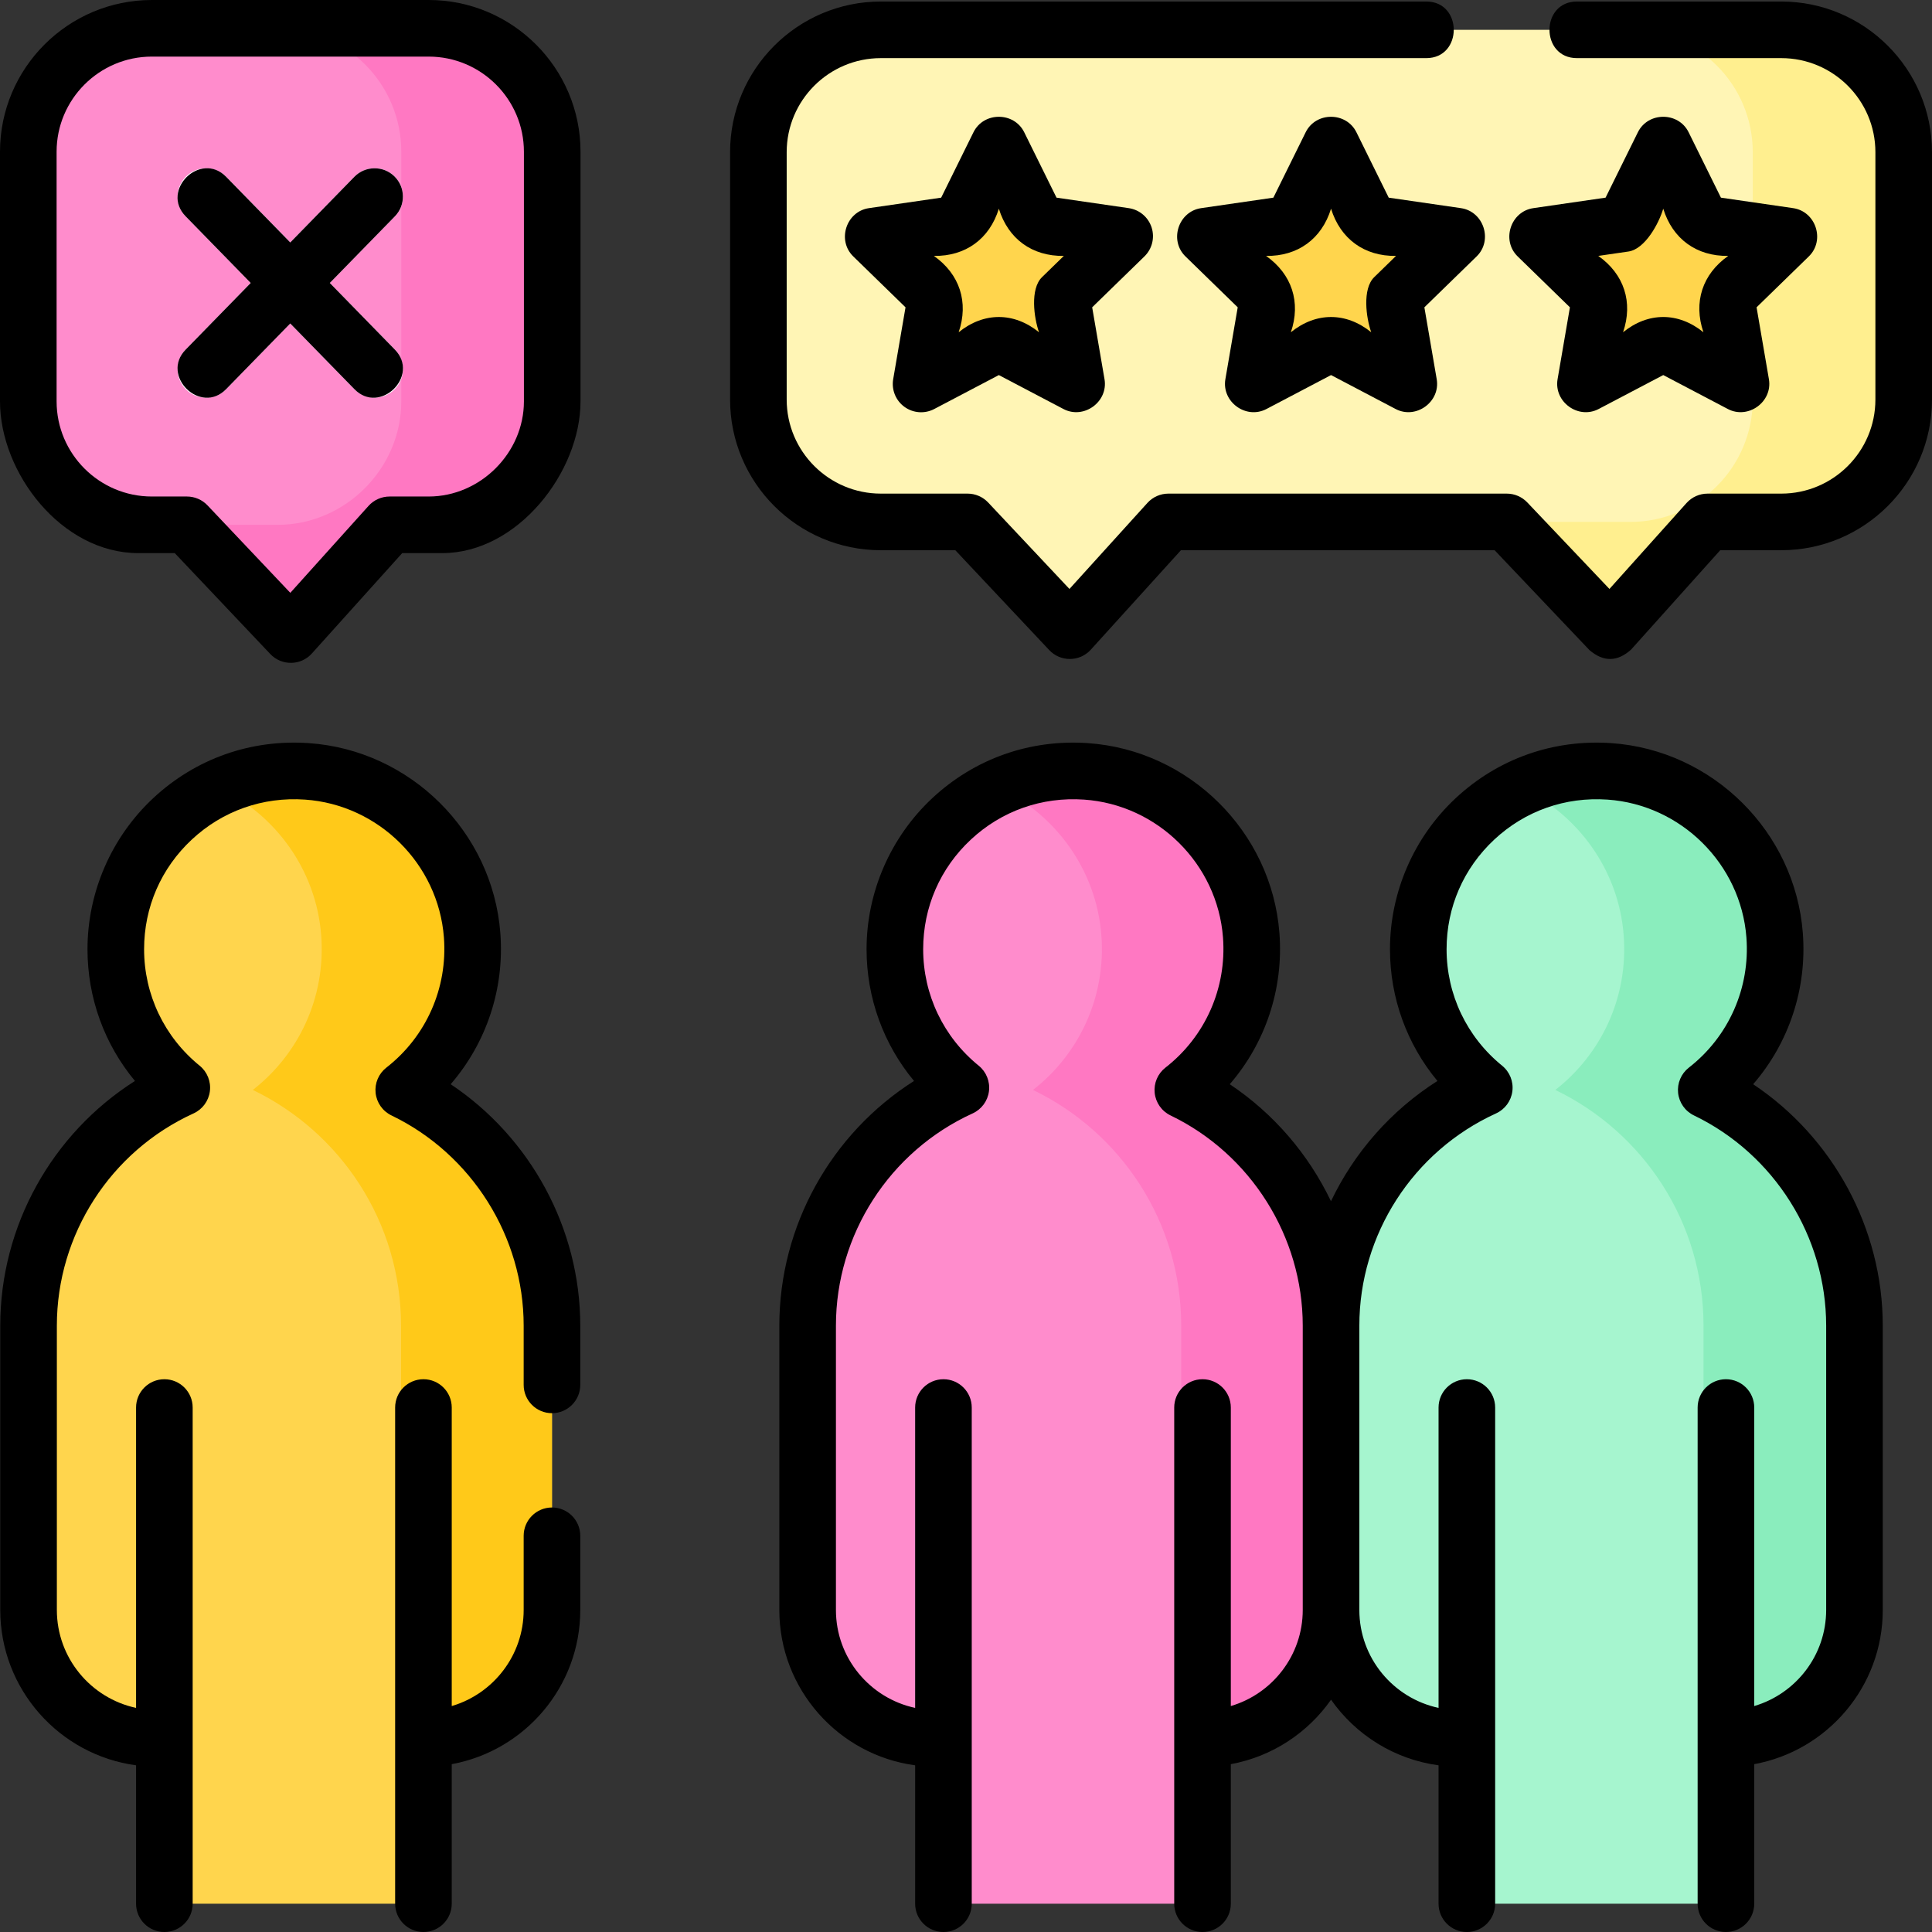 <svg id="Layer_1" enable-background="new 0 0 512 512" height="512" viewBox="0 0 512 512" width="512" xmlns="http://www.w3.org/2000/svg"><rect x="0" y="0" width="512" height="512" fill="#333333" stroke="none"/><g><g><g><g><path d="m318.68 504.5v-43.803c18.811 0 34.06-15.238 34.06-34.035v-75.352c0-27.507-16.037-51.271-39.279-62.465 12.006-9.345 19.391-24.338 18.12-40.993-1.767-23.153-20.589-41.824-43.771-43.432-27.642-1.917-50.662 19.923-50.662 47.135 0 14.81 6.823 28.023 17.494 36.687-23.954 10.919-40.612 35.042-40.612 63.068v75.352c0 18.797 15.249 34.035 34.06 34.035h1.931v43.803z" fill="#ff8ccc"/><path d="m457.39 504.5v-43.803c18.811 0 34.06-15.238 34.06-34.035v-75.352c0-27.507-16.037-51.271-39.279-62.465 12.006-9.345 19.391-24.338 18.12-40.993-1.767-23.153-20.589-41.824-43.771-43.432-27.642-1.917-50.662 19.923-50.662 47.135 0 14.81 6.823 28.023 17.494 36.687-23.954 10.919-40.612 35.042-40.612 63.068v75.352c0 18.797 15.249 34.035 34.06 34.035h1.931v43.803z" fill="#a6f5cf"/><path d="m452.172 288.845c12.006-9.345 19.391-24.338 18.12-40.993-1.767-23.153-20.589-41.824-43.771-43.432-8.399-.582-16.37 1.028-23.4 4.316 15.037 7.058 25.852 21.839 27.171 39.115 1.271 16.655-6.115 31.648-18.12 40.993 23.241 11.194 39.279 34.958 39.279 62.465v75.352 34.035h5.94c18.811 0 34.06-15.238 34.06-34.035v-75.351c0-27.507-16.038-51.271-39.279-62.465z" fill="#8aedbd"/><path d="m313.755 288.845c12.006-9.345 19.391-24.338 18.12-40.993-1.767-23.153-20.589-41.824-43.771-43.432-8.399-.582-16.37 1.028-23.4 4.316 15.037 7.058 25.852 21.839 27.171 39.115 1.271 16.655-6.115 31.648-18.12 40.993 23.241 11.194 39.279 34.958 39.279 62.465v75.352 34.035h5.94c18.811 0 34.06-15.238 34.06-34.035v-75.351c0-27.507-16.038-51.271-39.279-62.465z" fill="#ff78c2"/></g><g><path d="m475.598 138.314h-23.068l-25.853 28.823-27.369-28.823h-89.671l-26.119 28.823-27.104-28.823h-26.532 3.549c-17.922 0-32.451-14.518-32.451-32.426v-65.559c0-17.909 14.529-32.426 32.451-32.426h238.617c17.922 0 32.451 14.518 32.451 32.426v65.558c0 17.909-14.529 32.426-32.451 32.426h3.55z" fill="#fff5b5"/><g><path d="m472.049 7.903h-40c17.922 0 32.451 14.518 32.451 32.426v65.558c0 17.909-14.529 32.426-32.451 32.426h-32.741l6.8 7.161 20.57 21.662 25.853-28.823h19.519c17.922 0 32.451-14.518 32.451-32.426v-65.558c-.001-17.908-14.53-32.426-32.452-32.426z" fill="#ffef8f"/></g><g fill="#ffd54d"><path d="m264.705 38.372 10.305 20.864 23.042 3.346-16.674 16.24 3.936 22.932-20.609-10.827-20.609 10.827 3.936-22.932-16.673-16.24 23.041-3.346z"/><path d="m352.741 38.372 10.304 20.864 23.042 3.346-16.673 16.24 3.936 22.932-20.609-10.827-20.61 10.827 3.936-22.932-16.673-16.24 23.042-3.346z"/><path d="m440.776 38.372 10.305 20.864 23.042 3.346-16.673 16.24 3.936 22.932-20.61-10.827-20.609 10.827 3.936-22.932-16.673-16.24 23.042-3.346z"/></g></g></g><g><g><g><path d="m112.216 504.5v-43.803c18.811 0 34.06-15.238 34.06-34.035v-75.352c0-27.507-16.037-51.271-39.279-62.465 12.006-9.345 19.391-24.338 18.12-40.993-1.767-23.153-20.589-41.824-43.771-43.432-27.642-1.917-50.662 19.923-50.662 47.135 0 14.81 6.823 28.023 17.494 36.687-23.952 10.919-40.611 35.042-40.611 63.068v75.352c0 18.797 15.249 34.035 34.06 34.035h1.931v43.803z" fill="#ffd54d"/><path d="m106.998 288.845c12.006-9.345 19.391-24.338 18.12-40.993-1.767-23.153-20.589-41.824-43.771-43.432-8.399-.582-16.37 1.028-23.4 4.316 15.037 7.058 25.852 21.839 27.171 39.115 1.271 16.655-6.115 31.648-18.12 40.993 23.241 11.194 39.279 34.958 39.279 62.465v75.352 34.035h5.94c18.811 0 34.06-15.238 34.06-34.035v-75.351c0-27.507-16.038-51.271-39.279-62.465z" fill="#ffc919"/></g><g><path d="m117.183 139.082h-13.939l-26.168 29.082-27.532-29.082h-12.883 3.581c-18.083 0-32.742-14.648-32.742-32.718v-66.146c0-18.07 14.659-32.718 32.742-32.718h73.36c18.083 0 32.742 14.648 32.742 32.718v66.147c0 17.832-14.897 32.718-32.742 32.718 1.194-.001 2.387-.001 3.581-.001z" fill="#ff8ccc"/></g><path d="m113.602 7.5h-40c18.083 0 32.742 14.648 32.742 32.718v66.147c0 17.832-14.897 32.718-32.742 32.718h-24.059l7.024 7.42 20.508 21.662 26.168-29.082h10.358c17.845 0 32.742-14.886 32.742-32.718v-66.147c.001-18.07-14.658-32.718-32.741-32.718z" fill="#ff78c2"/></g><path d="m87.404 74.99 17.235-17.651c2.894-2.963 2.837-7.712-.126-10.606-2.964-2.894-7.712-2.838-10.606.126l-16.985 17.396-16.985-17.395c-2.895-2.964-7.644-3.021-10.606-.126-2.963 2.894-3.02 7.643-.126 10.606l17.234 17.65-17.235 17.651c-2.894 2.963-2.837 7.712.126 10.606 1.459 1.424 3.35 2.134 5.239 2.134 1.949 0 3.897-.755 5.367-2.26l16.985-17.395 16.985 17.395c1.47 1.505 3.417 2.26 5.367 2.26 1.89 0 3.781-.709 5.239-2.134 2.963-2.894 3.02-7.643.126-10.606z" fill="#fff"/></g></g><g><path d="m464.609 287.33c9.463-10.942 14.288-25.284 13.162-40.049-2.048-26.837-23.858-48.479-50.731-50.343-15.387-1.07-30.049 4.114-41.276 14.59-11.062 10.321-17.405 24.91-17.405 40.027 0 12.911 4.492 25.175 12.576 34.909-12.319 7.827-22.044 18.952-28.212 31.875-5.947-12.44-15.18-23.241-26.823-31.009 9.463-10.942 14.288-25.284 13.162-40.049-2.048-26.836-23.857-48.479-50.731-50.343-15.389-1.07-30.049 4.114-41.276 14.59-11.061 10.321-17.405 24.91-17.405 40.027 0 12.911 4.491 25.175 12.576 34.909-21.972 13.96-35.694 38.408-35.694 64.846v75.351c0 21.016 15.699 38.436 35.992 41.164v36.675c0 4.142 3.358 7.5 7.5 7.5s7.5-3.358 7.5-7.5v-131.491c0-4.142-3.358-7.5-7.5-7.5s-7.5 3.358-7.5 7.5v79.6c-11.981-2.564-20.992-13.224-20.992-25.948v-75.351c0-24.136 14.219-46.213 36.224-56.244 2.362-1.077 4-3.298 4.329-5.874s-.697-5.137-2.712-6.773c-9.355-7.595-14.721-18.845-14.721-30.864 0-11.135 4.488-21.456 12.638-29.06 8.153-7.607 18.807-11.366 30.005-10.593 19.5 1.352 35.326 17.053 36.811 36.521 1.021 13.378-4.679 26.277-15.249 34.504-2.048 1.594-3.126 4.133-2.851 6.714s1.865 4.835 4.203 5.961c21.282 10.251 35.033 32.118 35.033 55.708v75.351c0 12.03-8.055 22.216-19.061 25.458v-79.11c0-4.142-3.358-7.5-7.5-7.5s-7.5 3.358-7.5 7.5v131.491c0 4.142 3.358 7.5 7.5 7.5s7.5-3.358 7.5-7.5v-36.981c10.946-2.001 20.407-8.303 26.561-17.082 6.513 9.291 16.731 15.807 28.492 17.388v36.675c0 4.142 3.358 7.5 7.5 7.5s7.5-3.358 7.5-7.5v-131.491c0-4.142-3.358-7.5-7.5-7.5s-7.5 3.358-7.5 7.5v79.6c-11.981-2.564-20.992-13.224-20.992-25.948v-75.351c0-24.136 14.218-46.213 36.223-56.244 2.362-1.077 4-3.298 4.329-5.874.329-2.575-.697-5.137-2.712-6.773-9.355-7.596-14.721-18.845-14.721-30.864 0-11.135 4.488-21.456 12.638-29.06 8.153-7.607 18.803-11.369 30.006-10.593 19.5 1.352 35.326 17.053 36.811 36.521 1.021 13.378-4.679 26.277-15.249 34.504-2.048 1.594-3.126 4.133-2.851 6.714s1.865 4.835 4.203 5.961c21.282 10.251 35.033 32.118 35.033 55.708v75.351c0 12.03-8.055 22.216-19.061 25.458v-79.11c0-4.142-3.358-7.5-7.5-7.5s-7.5 3.358-7.5 7.5v131.491c0 4.142 3.358 7.5 7.5 7.5s7.5-3.358 7.5-7.5v-36.981c19.35-3.538 34.061-20.513 34.061-40.857v-75.351c-.001-25.765-13.198-49.873-34.343-63.981z"/><path d="m472.049.403h-54.148c-9.697 0-9.697 15 0 15h54.148c13.758 0 24.951 11.182 24.951 24.926v65.559c0 13.745-11.193 24.926-24.951 24.926h-19.519c-2.13 0-4.161.906-5.583 2.492l-20.427 22.773-21.773-22.93c-1.416-1.491-3.382-2.335-5.438-2.335h-89.671c-2.117 0-4.136.895-5.558 2.464l-20.663 22.802-21.538-22.904c-1.417-1.507-3.395-2.362-5.464-2.362h-22.982c-13.758 0-24.951-11.182-24.951-24.926v-65.559c0-13.745 11.193-24.926 24.951-24.926h144.557c9.697 0 9.697-15 0-15h-144.558c-22.029 0-39.951 17.911-39.951 39.926v65.559c0 22.016 17.922 39.926 39.951 39.926h19.74l24.883 26.46c2.996 3.185 8.078 3.147 11.021-.102l23.886-26.359h83.126l25.151 26.487c3.72 3.165 7.393 3.113 11.021-.157l23.618-26.331h16.171c22.029 0 39.951-17.911 39.951-39.926v-65.557c0-22.016-17.922-39.926-39.951-39.926z"/><path d="m305.185 60.265c-.882-2.716-3.23-4.695-6.056-5.106l-19.141-2.779-8.559-17.33c-2.702-5.469-10.747-5.469-13.449 0l-8.559 17.33-19.14 2.779c-6.04.878-8.529 8.536-4.155 12.795l13.847 13.487-3.269 19.043c-.483 2.813.673 5.657 2.982 7.335 2.309 1.677 5.37 1.901 7.897.573l17.122-8.995 17.122 8.995c5.375 2.824 11.913-1.892 10.88-7.908l-3.269-19.043 13.847-13.487c2.046-1.992 2.782-4.974 1.9-7.689zm-29.039 13.184c-3.205 3.121-2.14 10.806-.793 14.599-6.667-5.385-14.628-5.385-21.295 0 2.708-7.936.283-15.402-6.573-20.229 8.39.123 14.742-4.494 17.221-12.51 2.479 8.016 8.831 12.633 17.221 12.51z"/><path d="m359.465 35.051c-2.702-5.469-10.747-5.469-13.449 0l-8.559 17.33-19.141 2.779c-6.04.878-8.529 8.536-4.155 12.795l13.847 13.487-3.269 19.043c-1.032 6.013 5.479 10.746 10.88 7.908l17.122-8.995 17.122 8.995c5.375 2.824 11.913-1.892 10.88-7.908l-3.269-19.043 13.847-13.487c4.374-4.259 1.884-11.917-4.155-12.795l-19.141-2.779zm4.716 38.398c-3.205 3.121-2.14 10.806-.793 14.599-6.667-5.385-14.628-5.385-21.295 0 2.708-7.936.283-15.402-6.573-20.229 8.39.123 14.742-4.494 17.221-12.51 2.479 8.016 8.831 12.633 17.221 12.51z"/><path d="m402.197 67.954 13.847 13.487-3.269 19.043c-1.032 6.013 5.479 10.746 10.88 7.908l17.122-8.995 17.122 8.995c5.375 2.824 11.913-1.892 10.88-7.908l-3.269-19.043 13.847-13.487c4.374-4.259 1.884-11.917-4.155-12.795l-19.14-2.779-8.559-17.33c-2.702-5.469-10.747-5.469-13.449 0l-8.559 17.33-19.141 2.779c-6.042.878-8.531 8.536-4.157 12.795zm29.352-1.296c4.428-.644 8.085-7.49 9.227-11.35 2.479 8.016 8.831 12.633 17.221 12.51-6.856 4.828-9.282 12.294-6.573 20.229-6.667-5.385-14.628-5.385-21.295 0 2.708-7.936.283-15.402-6.573-20.229z"/><path d="m119.436 287.33c9.463-10.942 14.288-25.284 13.162-40.049-2.048-26.836-23.857-48.479-50.731-50.343-15.389-1.07-30.049 4.114-41.276 14.59-11.061 10.321-17.405 24.91-17.405 40.027 0 12.911 4.491 25.175 12.576 34.909-21.972 13.96-35.694 38.408-35.694 64.846v75.351c0 21.016 15.699 38.436 35.992 41.164v36.675c0 4.142 3.358 7.5 7.5 7.5s7.5-3.358 7.5-7.5v-131.491c0-4.142-3.358-7.5-7.5-7.5s-7.5 3.358-7.5 7.5v79.6c-11.981-2.564-20.992-13.224-20.992-25.948v-75.351c0-24.136 14.219-46.213 36.224-56.244 2.362-1.077 4-3.298 4.329-5.874s-.697-5.137-2.712-6.773c-9.355-7.595-14.721-18.845-14.721-30.864 0-11.135 4.488-21.456 12.638-29.06 8.153-7.607 18.808-11.366 30.005-10.593 19.5 1.352 35.326 17.053 36.811 36.521 1.021 13.378-4.679 26.277-15.249 34.504-2.048 1.594-3.126 4.133-2.851 6.714s1.865 4.835 4.203 5.961c21.282 10.251 35.033 32.118 35.033 55.708v15.699c0 4.142 3.358 7.5 7.5 7.5s7.5-3.358 7.5-7.5v-15.699c-.001-25.764-13.198-49.872-34.342-63.98z"/><path d="m146.277 399.5c-4.142 0-7.5 3.358-7.5 7.5v19.662c0 12.03-8.055 22.216-19.061 25.458v-79.11c0-4.142-3.358-7.5-7.5-7.5s-7.5 3.358-7.5 7.5v131.49c0 4.142 3.358 7.5 7.5 7.5s7.5-3.358 7.5-7.5v-36.981c19.35-3.538 34.061-20.513 34.061-40.857v-19.662c0-4.142-3.358-7.5-7.5-7.5z"/><path d="m113.602 0h-73.36c-22.189 0-40.242 18.042-40.242 40.218v66.147c0 18.937 16.299 40.218 36.661 40.218h9.654l25.313 26.738c3.006 3.174 8.087 3.121 11.021-.14l23.934-26.598h10.599c20.075 0 36.661-21.57 36.661-40.218v-66.147c.001-22.176-18.051-40.218-40.241-40.218zm25.242 106.365c0 13.669-11.559 25.218-25.242 25.218h-10.359c-2.126 0-4.153.903-5.575 2.483l-20.733 23.041-21.946-23.181c-1.417-1.496-3.386-2.344-5.446-2.344h-9.301c-13.918.001-25.242-11.312-25.242-25.217v-66.147c0-13.905 11.324-25.218 25.242-25.218h73.36c13.918 0 25.242 11.313 25.242 25.218z"/><path d="m104.513 46.733c-2.964-2.894-7.712-2.838-10.606.126l-16.985 17.396-16.985-17.395c-6.776-6.938-17.507 3.542-10.732 10.479l17.234 17.651-17.235 17.651c-6.763 6.926 3.939 17.435 10.732 10.479l16.985-17.395 16.985 17.395c6.793 6.956 17.496-3.553 10.732-10.479l-17.234-17.651 17.235-17.651c2.894-2.963 2.838-7.712-.126-10.606z"/></g></g></svg>